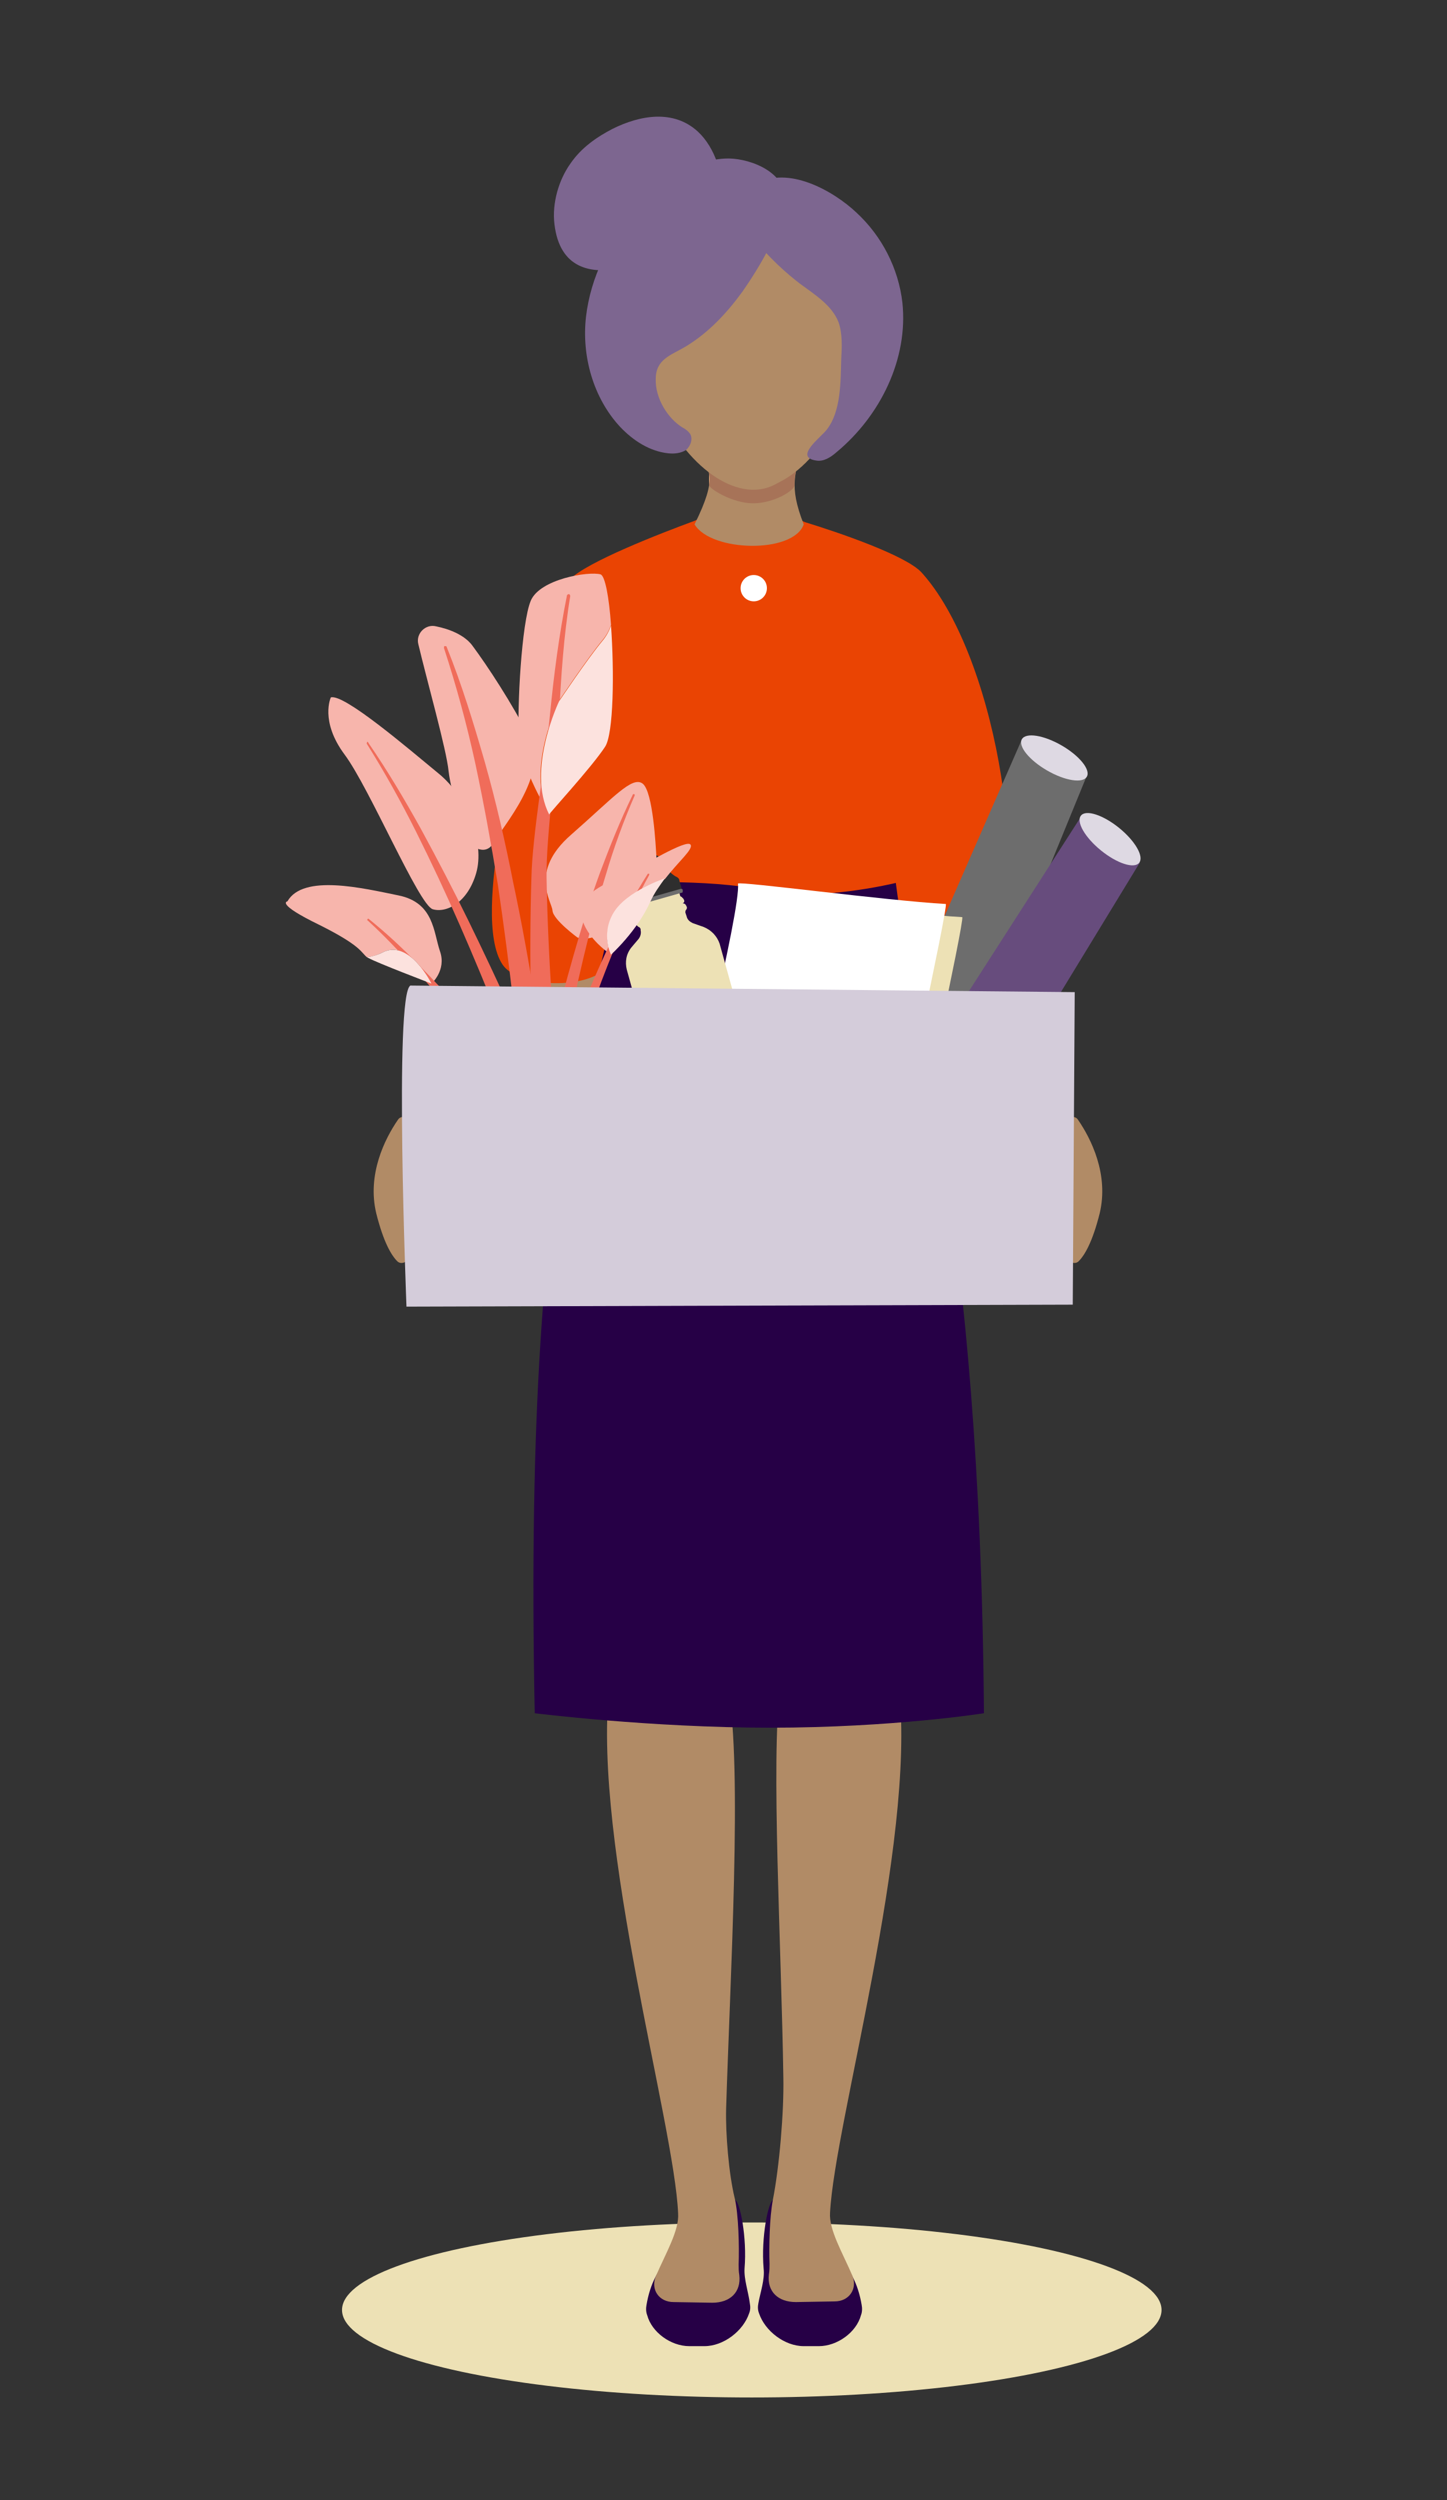 <?xml version="1.0" encoding="utf-8"?>
<!-- Generator: Adobe Illustrator 25.1.0, SVG Export Plug-In . SVG Version: 6.00 Build 0)  -->
<svg version="1.1" id="Layer_1" xmlns="http://www.w3.org/2000/svg" xmlns:xlink="http://www.w3.org/1999/xlink" x="0px" y="0px"
	 viewBox="0 0 220 380" style="enable-background:new 0 0 220 380;" xml:space="preserve">
<rect x="0" y="0" width="220" height="380" fill="#333333" stroke="none"/>
<style type="text/css">
	.st0{fill:#EDE1B5;}
	.st1{fill:#260046;}
	.st2{fill:#B18B66;}
	.st3{fill:#F8BC83;}
	.st4{fill:#EA4403;}
	.st5{fill:#A77358;}
	.st6{fill:#7D6690;}
	.st7{fill:#FFFFFF;}
	.st8{fill:#6D6D6D;}
	.st9{fill:#674C7D;}
	.st10{fill:#DED9E3;}
	.st11{fill:#2E2E2E;}
	.st12{fill:#F7B5AC;}
	.st13{fill:#F06C5A;}
	.st14{fill:#FCE2DE;}
	.st15{fill:#D4CCDA;}
</style>
<g>
	<ellipse class="st0" cx="114.3" cy="351.1" rx="62.3" ry="13.3"/>
	<g>
		<g>
			<path class="st1" d="M116.1,344.8c-0.4-4.8,0.7-10,1.4-10.4c1.5,6.4,11.6,4.8,13.5,15.9c0.1,0.5,0.1,1.1-0.1,1.6
				c-0.7,2.6-3.6,4.7-6.4,4.7h-2.3c-2.9,0-5.9-2.3-6.8-5l0,0c-0.2-0.5-0.2-1-0.1-1.5C115.6,348.4,116.3,346.5,116.1,344.8z"/>
			<path class="st2" d="M136.7,256.8h-18.1c-1.4,10.7,0.2,38.9,0.5,59c0.1,5.2-0.6,13.5-1.6,18.6c-0.5,2.6-0.6,7.2-0.5,9.7
				c0,0.5,0,1-0.1,1.6c-0.3,2.6,1.4,4.2,4.1,4.2l5.9-0.1c2.2,0,3.5-1.9,2.7-3.9c-1.5-3.5-3.6-7-3.4-9.6
				C126.9,322.7,139.2,280.3,136.7,256.8z"/>
			<path class="st2" d="M150.1,147.3c0,0-1.4,24.9,0,34.5c0.3,2.4,1.6,6.6,1.4,8.5c-0.3,4.8-5.2,7.5-5.2,7.5l-8.1-50.5H150.1z"/>
			<path class="st2" d="M79.8,147.8c0,0,1.4,24.9,0,34.5c-0.3,2.4-1.6,6.6-1.4,8.5c0.3,4.8,5.2,7.5,5.2,7.5l8.1-50.5H79.8z"/>
			<path class="st1" d="M113.2,344.8c0.4-4.8-0.7-10-1.4-10.4c-1.5,6.4-11.6,4.8-13.5,15.9c-0.1,0.5-0.1,1.1,0.1,1.6
				c0.7,2.6,3.6,4.7,6.4,4.7h2.3c2.9,0,5.9-2.3,6.8-5l0,0c0.2-0.5,0.2-1,0.1-1.5C113.8,348.4,113.1,346.5,113.2,344.8z"/>
			<path class="st2" d="M92.6,256.8h18.1c2.2,11.6,0.3,43.9-0.3,63.7c-0.1,3.8,0.4,9.9,1.3,13.6c0.6,2.5,0.7,7.4,0.6,10.1
				c0,0.5,0,1,0.1,1.6c0.3,2.6-1.4,4.2-4.1,4.2l-5.9-0.1c-2.2,0-3.5-1.9-2.7-3.9c1.5-3.5,3.6-7,3.4-9.6
				C102.5,322.7,90.2,280.3,92.6,256.8z"/>
			<polygon class="st3" points="119.9,81.2 120.3,69.1 107.8,69 107.8,81.1 			"/>
			<path class="st3" d="M120.2,72.3c-3,2-9.1,2.3-12.4,0.3v-3.6h12.4L120.2,72.3z"/>
			<path class="st4" d="M107.8,75.7c0,0,3.9,0.6,6.2,0.6c2.2,0,6-0.4,6-0.4l0,0c0,1.6,1,3,2.5,3.5c4.9,1.5,15.2,5,17.6,7.6
				C151,99,156.9,132,151,146.8c-1.1,2.9-12,4.2-13.7-0.2l-44.8,0.2c-2.9,3.7-13.7,3.4-16.1-0.2c-5-7.5,3.2-36,3.2-36
				s2.7-17.9,7-22.5c2.6-2.7,14-7.1,18.9-8.9c1.4-0.5,2.3-1.8,2.3-3.3V75.7z"/>
			<path class="st1" d="M106.8,79.1c2.2,0.9,4.6,1,7,1.1c2.3,0.1,4.7-0.1,6.9-0.9c0.3-0.1,0.1-0.5-0.1-0.4c-2.1,0.9-4.4,1-6.7,0.9
				c-2.3-0.1-4.7-0.2-6.9-1.1C106.7,78.5,106.5,78.9,106.8,79.1L106.8,79.1z"/>
			<path class="st1" d="M136.2,134.2c0,0-12.2,3-20.4,1.1c-7.8-1.8-22.2-1.1-22.2-1.1c-2,21.1-14.2,33.4-12.3,126.2
				c0,0,17.6,2.2,35.8,2.2c18.6,0,32.5-2.2,32.5-2.2C149,184.8,138.9,155.6,136.2,134.2z"/>
			<g>
				<path class="st2" d="M106.5,67.9c1.3,3.8,2.7,4.5-0.9,11.8c2.5,4.2,15,4.5,16.6,0c-2.4-6.1-1.1-7.7-0.4-11.8
					S105.2,64.1,106.5,67.9z"/>
				<path class="st5" d="M106.2,68.1c0.7,2,2,3.3,1.6,5.6c-0.1,0.5,3.5,2.8,6.7,2.8c3.2,0,6.4-2,6.3-2.8c-0.1-2.4,1.1-4.1,1.3-5.8
					C122.8,63.9,104.9,64.3,106.2,68.1z"/>
				
					<ellipse transform="matrix(0.326 -0.946 0.946 0.326 26.552 149.674)" class="st2" cx="118.2" cy="56.2" rx="18.8" ry="11.2"/>
				
					<ellipse transform="matrix(0.93 -0.367 0.367 0.93 -12.979 44.37)" class="st2" cx="110.2" cy="56.3" rx="11.3" ry="19"/>
				
					<ellipse transform="matrix(0.966 -0.259 0.259 0.966 -9.029 31.227)" class="st2" cx="114.1" cy="49.9" rx="16.2" ry="17.4"/>
				
					<ellipse transform="matrix(0.242 -0.97 0.97 0.242 45.478 166.996)" class="st2" cx="129.6" cy="54.4" rx="5.3" ry="2.9"/>
				
					<ellipse transform="matrix(0.97 -0.242 0.242 0.97 -10.241 25.451)" class="st2" cx="98.4" cy="54.4" rx="2.9" ry="5.3"/>
				<path class="st1" d="M130.4,49.2c-6.8-13.2-20.6-9.9-22.4-18.7C120.7,22.4,138.7,35.3,130.4,49.2z"/>
				<path class="st1" d="M97.6,49.2c4.8-4.2,4-12.7,14.2-16.3C100.9,26.9,90.8,41.5,97.6,49.2z"/>
				<g>
					<path class="st6" d="M112.9,44.3c-2.4,3.3-5.2,6.3-8.7,8.4c-2.2,1.3-4.5,1.9-4.5,4.9c-0.1,2.9,1.8,6,4.1,7.4
						c0.4,0.2,0.8,0.5,1.1,0.9c0.5,0.8,0.1,1.9-0.6,2.5c-0.8,0.5-1.8,0.6-2.7,0.5c-2.8-0.3-5.3-1.9-7.3-4
						c-4.1-4.4-5.9-10.8-5.2-16.8c0.7-5.9,3.5-11.8,7.7-15.9c3.9-3.8,7.7-7.8,13.4-8.1c3.2-0.2,8.9,1.7,9.1,5.8
						C119.4,34.3,115.2,41,112.9,44.3z"/>
					<path class="st6" d="M121.6,43.1c2.3,1.7,4.9,3.3,5.9,5.9c0.6,1.7,0.5,3.8,0.4,5.6c-0.1,3.3,0,7.9-2.2,10.7
						c-0.8,1.1-5.1,4.2-1.6,4.7c1.1,0.2,2.2-0.5,3-1.2c6.8-5.6,11-14.3,10.1-22.8c-0.6-5.2-3.1-10.1-7-13.7
						c-3.5-3.3-10.4-7.2-15.3-4.3C108.4,31.9,118.2,40.5,121.6,43.1z"/>
				</g>
				<path class="st6" d="M84.3,34.1c-0.4-3.3,0.7-6.8,2.4-9.2c1.7-2.5,4.1-4.1,6.4-5.3c4.2-2.1,9.3-3,13,0.4c2.6,2.4,4.1,6.8,3.7,11
					c-0.1,0.6-0.1,1.2-0.4,1.7c-0.4,0.8-1,1.3-1.6,1.8C102.8,38.3,85.9,47.4,84.3,34.1z"/>
			</g>
			<circle class="st7" cx="114.6" cy="89.4" r="2"/>
		</g>
	</g>
	<g>
		<path class="st2" d="M62.3,170.8c0-1-1.3-1.4-1.8-0.6c-2,2.9-4.7,8.3-3.3,14.2c1.1,4.4,2.3,6.4,3.2,7.3c0.6,0.6,1.7,0.1,1.7-0.7
			L62.3,170.8z"/>
		<path class="st2" d="M162.1,170.8c0-1,1.3-1.4,1.8-0.6c2,2.9,4.7,8.3,3.3,14.2c-1.1,4.4-2.3,6.4-3.2,7.3c-0.6,0.6-1.7,0.1-1.7-0.7
			L162.1,170.8z"/>
		<polygon class="st8" points="155.4,112.3 130.5,169.2 142.1,174.4 165.2,118 		"/>
		<polygon class="st9" points="164.5,123.9 130.9,176.2 141.6,183.1 173.3,131.1 		"/>
		<ellipse transform="matrix(0.5 -0.866 0.866 0.5 -19.61 196.425)" class="st10" cx="160.3" cy="115.2" rx="2.2" ry="5.7"/>
		
			<ellipse transform="matrix(0.63 -0.776 0.776 0.63 -36.575 178.294)" class="st10" cx="168.9" cy="127.5" rx="2.2" ry="5.7"/>
		<path class="st0" d="M106.6,174.6c0,0,8.6-34.4,8.1-38.3c0.2-0.4,22.6,2.6,31.6,3.1c0.4,0.4-7.7,37.5-7.7,37.5L106.6,174.6z"/>
		<path class="st7" d="M104.1,172.6c0,0,8.6-34.4,8.1-38.3c0.2-0.4,22.6,2.6,31.6,3.1c0.4,0.4-7.7,37.5-7.7,37.5L104.1,172.6z"/>
		<g>
			<path class="st0" d="M107,140.9l-1.7-0.6c-0.4-0.2-0.8-0.5-0.9-1l-0.2-0.6c0-0.1,0-0.3,0.1-0.4c0.1-0.1,0.2-0.3,0.1-0.5l-0.1-0.2
				c-0.1-0.2-0.3-0.3-0.5-0.3c0,0,0,0,0,0l0,0c0.2-0.1,0.3-0.3,0.2-0.5l-0.1-0.2c-0.1-0.1-0.2-0.2-0.3-0.3c-0.1,0-0.2-0.1-0.2-0.2
				l-0.4-1.4l-3.5,1l-3.5,1l0.5,1.8c0,0.1,0,0.3-0.1,0.4c-0.1,0.1-0.2,0.4-0.1,0.5l0.1,0.2c0.1,0.2,0.3,0.3,0.5,0.3c0,0,0,0,0,0l0,0
				c-0.2,0.1-0.3,0.3-0.2,0.5l0.1,0.2c0,0.1,0.2,0.2,0.3,0.3c0.1,0,0.2,0.1,0.3,0.3l0,0.2c0.1,0.4,0,0.9-0.3,1.3L96,144
				c-0.8,1-1,2.2-0.7,3.4l8.4,30.2c0.3,0.9,1.2,1.5,2.2,1.2l10.7-3c0.9-0.3,1.5-1.2,1.2-2.2l-8.4-30.2
				C109,142.3,108.2,141.4,107,140.9z"/>
			<path class="st11" d="M102.9,133.3c-1.1-0.5-2.2-2.1-2.6-2.9c-0.2-0.3-0.5-0.5-0.9-0.4l-2.5,0.7c-0.3,0.1-0.6,0.4-0.6,0.8
				c0,1-0.1,2.8-0.8,3.9c-0.1,0.2-0.2,0.4-0.1,0.7l0.2,0.9c0.1,0.3,0.3,0.5,0.6,0.4l3.5-1l0.1,0l3.5-1c0.2-0.1,0.4-0.3,0.3-0.5
				c-0.1-0.3-0.2-0.7-0.3-1C103.3,133.6,103.1,133.4,102.9,133.3z M99.2,134.2c-0.8,0.2-1.6-0.2-1.8-1c-0.2-0.8,0.2-1.6,1-1.8
				s1.6,0.2,1.8,1C100.5,133.2,100,134,99.2,134.2z"/>
			<path class="st8" d="M103.6,135.7l-7.4,2.1c-0.1,0-0.3,0-0.3-0.2l0-0.1c0-0.1,0-0.3,0.2-0.3l7.4-2.1c0.1,0,0.3,0,0.3,0.2l0,0.1
				C103.8,135.6,103.8,135.7,103.6,135.7z"/>
		</g>
		<g>
			<path class="st12" d="M85,106.5c0,0,4.2-6.3,6.6-9.2c0.6-0.7,1-1.5,1.3-2.3c-0.3-4.2-0.9-7.5-1.6-7.7c-1.8-0.5-9.2,0.7-10.6,4
				s-2.1,16.3-1.8,20.9c0.4,4.7,4.5,11.4,4.5,11.4C79.9,116.9,85,106.5,85,106.5z"/>
			<path class="st12" d="M87.8,142.5c0,0-3.7-2.7-3.8-4.1c-0.1-1.4-3.6-5.9,2.8-11.5c6.4-5.6,9.3-9,10.9-7.8c1.6,1.2,2,9.6,2.1,11.1
				C100,131.7,93.4,144.2,87.8,142.5z"/>
			<path class="st13" d="M82.3,170.8c0.8,0.1,1.6-0.4,1.7-1.2c0.1-0.6,0.2-1.2,0.3-1.7c0.2-1.1,0.3-2.1,0.5-3.2
				c0.4-2.1,0.8-4.3,1.2-6.4c0.8-4.3,1.7-8.5,2.7-12.7c1-4.2,2.1-8.4,3.4-12.6c1.2-4.1,2.7-8.2,4.4-12.1c0-0.1,0-0.2-0.1-0.2l0,0
				c-0.1,0-0.2,0-0.2,0.1c-1.9,3.9-3.5,7.9-5,11.9c-1.5,4.1-2.8,8.3-4,12.5c-1.2,4.2-2.3,8.4-3.4,12.7c-0.5,2.1-1,4.3-1.5,6.4
				c-0.2,1.1-0.5,2.1-0.7,3.2c-0.1,0.6-0.2,1.2-0.4,1.7C80.9,169.8,81.5,170.6,82.3,170.8L82.3,170.8z"/>
			<path class="st13" d="M83.3,170.7c1.2-0.1,2-1.1,1.9-2.3c-0.1-0.8-0.2-1.7-0.2-2.5c-0.1-1.5-0.3-3.1-0.4-4.6
				c-0.3-3.1-0.5-6.2-0.7-9.3c-0.4-6.2-0.7-12.4-0.8-18.6c-0.1-6.2,1.6-18.3,1.9-24.5c0.3-6.1,0.7-12.2,1.7-18.3
				c0-0.1-0.1-0.3-0.2-0.3l0,0c-0.1,0-0.3,0.1-0.3,0.2c-1.2,6-2,12.1-2.6,18.3c-0.6,6.2-2.7,18.4-2.8,24.6
				c-0.2,6.2-0.2,12.5-0.1,18.7c0,3.1,0.1,6.2,0.2,9.4c0.1,1.6,0.1,3.1,0.2,4.7c0,0.8,0.1,1.7,0.1,2.5
				C81.1,169.9,82.1,170.8,83.3,170.7L83.3,170.7z"/>
			<path class="st14" d="M92,113.5c1.3-2,1.4-11.4,0.9-18.4c-0.3,0.8-0.7,1.6-1.3,2.3c-2.4,2.9-6.6,9.2-6.6,9.2s-5,10.4-1.5,17.2
				C83.5,123.6,89.9,116.7,92,113.5z"/>
			<path class="st12" d="M66.3,95.2c-1.6-0.4-3.1,1.1-2.7,2.7c1.3,5.5,4.3,16.1,4.6,19.3c0.4,3.5,2.3,8.6,3.1,10.5
				c0.2,0.6,0.7,1.1,1.3,1.3c0.8,0.3,1.8,0.3,2.5-1c1.2-2.2,8.3-10.2,5.5-15.7c-2.8-5.5-6.5-11.1-8.8-14.2
				C70.6,96.5,68.3,95.6,66.3,95.2z"/>
			<path class="st13" d="M81.9,171.1c-1.2,0.1-2.2-0.8-2.3-1.9c-0.1-0.8-0.1-1.7-0.2-2.5c-0.1-1.5-0.3-3.1-0.4-4.6
				c-0.3-3.1-0.6-6.2-0.9-9.2c-0.7-6.2-1.5-12.3-2.4-18.4c-1-6.1-2.1-12.2-3.4-18.3c-1.3-6-2.9-11.9-4.8-17.7c0-0.1,0-0.3,0.1-0.3h0
				c0.1,0,0.3,0,0.3,0.1c2.3,5.7,4.1,11.6,5.8,17.5c1.7,6,3.1,12.1,4.3,18.2c1.3,6.1,2.4,12.2,3.4,18.4c0.5,3.1,1,6.2,1.4,9.2
				c0.2,1.5,0.4,3.1,0.6,4.6c0.1,0.8,0.2,1.7,0.3,2.5C84,170,83.1,171,81.9,171.1L81.9,171.1z"/>
			<path class="st12" d="M50.3,106c0,0-1.7,3.6,2.1,8.7c3.8,5.1,11.3,22.9,13.4,23.5c2.1,0.6,5.3-1,6.6-5.5
				c1.3-4.5-1.2-11.5-5.8-15.2C62.1,113.8,52.3,105.4,50.3,106z"/>
			<path class="st13" d="M82.8,169.1c-0.8,0.3-1.6-0.3-2-1.2c-0.2-0.7-0.5-1.3-0.7-2c-0.4-1.2-0.9-2.4-1.4-3.6
				c-0.9-2.4-1.9-4.8-2.8-7.3c-1.9-4.8-3.9-9.6-6-14.4c-2.1-4.8-4.3-9.5-6.6-14.1c-2.3-4.6-4.8-9.1-7.5-13.4c-0.1-0.1,0-0.2,0-0.3
				l0,0c0.1-0.1,0.2,0,0.2,0.1c2.9,4.2,5.5,8.6,8,13.1c2.5,4.6,4.9,9.2,7.2,13.9c2.3,4.7,4.5,9.4,6.7,14.2c1.1,2.4,2.1,4.8,3.2,7.2
				c0.5,1.2,1,2.4,1.5,3.6c0.3,0.7,0.5,1.3,0.8,2C83.9,167.9,83.5,168.9,82.8,169.1L82.8,169.1z"/>
			<path class="st12" d="M66.9,144.6c-1-2.9-0.9-7.4-6.3-8.5c-5.4-1.1-14.5-3.3-16.9,0.9c0,0-1.9,0.3,4.9,3.6
				c6.4,3.2,6.3,4.2,7.2,4.9c0.8-0.1,1.5-0.3,2.3-0.7c4.1-2.2,7.5,4.7,7.5,4.7S67.9,147.5,66.9,144.6z"/>
			<path class="st13" d="M82.2,170.7c-0.5,0.4-1.2,0.2-1.6-0.3c-0.3-0.4-0.5-0.8-0.8-1.1c-0.5-0.7-0.9-1.4-1.4-2.1
				c-1-1.4-1.9-2.8-2.9-4.2c-2-2.8-4-5.5-6.1-8.1c-2.1-2.7-4.2-5.3-6.5-7.8c-2.2-2.5-4.5-4.9-7-7.2c-0.1,0-0.1-0.1,0-0.2l0,0
				c0-0.1,0.1-0.1,0.2,0c2.6,2.1,5.1,4.4,7.4,6.8c2.4,2.4,4.7,4.9,6.9,7.5c2.2,2.6,4.4,5.2,6.5,7.9c1.1,1.3,2.1,2.7,3.1,4
				c0.5,0.7,1,1.4,1.5,2c0.3,0.4,0.5,0.7,0.8,1.1C82.8,169.6,82.7,170.4,82.2,170.7L82.2,170.7z"/>
			<path class="st14" d="M58.1,144.8c-0.8,0.4-1.6,0.6-2.3,0.7c0.1,0,0.1,0.1,0.2,0.1c1.2,0.7,9.6,3.9,9.6,3.9
				S62.2,142.6,58.1,144.8z"/>
			<path class="st12" d="M105,128.4c-0.5-1-7.6,3.4-10.1,4.6c-2.5,1.2-7.1,2.8-6.5,6.2s4.5,5.9,4.5,5.9s-1.5-3.1,0.4-6.4
				c2-3.3,7.8-5.1,7.8-5.1v0C103.2,130.9,105.4,129.1,105,128.4z"/>
			<path class="st13" d="M83.5,170.5c0.6,0.2,1.2-0.2,1.4-0.8c0.1-0.4,0.2-0.9,0.4-1.3c0.2-0.8,0.5-1.6,0.7-2.4
				c0.5-1.6,1-3.2,1.4-4.9c1-3.2,2.1-6.4,3.2-9.6c1.1-3.2,2.4-6.3,3.7-9.5c1.3-3.1,2.8-6.1,4.4-9c0-0.1,0-0.1,0-0.2l0,0
				c-0.1,0-0.1,0-0.2,0c-1.8,2.8-3.4,5.8-4.9,8.8c-1.5,3.1-2.9,6.2-4.2,9.3c-1.3,3.1-2.5,6.3-3.7,9.5c-0.6,1.6-1.2,3.2-1.7,4.8
				c-0.3,0.8-0.5,1.6-0.8,2.4c-0.1,0.4-0.3,0.9-0.4,1.3C82.5,169.7,82.9,170.4,83.5,170.5L83.5,170.5z"/>
			<path class="st14" d="M93.3,138.7c-2,3.3-0.4,6.4-0.4,6.4s4-3.6,6-8.1c0.6-1.3,1.4-2.4,2.2-3.5v0
				C101.1,133.5,95.3,135.4,93.3,138.7z"/>
		</g>
		<path class="st15" d="M62.4,149.8l101,1l-0.3,47.5l-101.3,0.3C61.8,198.5,59.9,151,62.4,149.8z"/>
	</g>
</g>
</svg>
